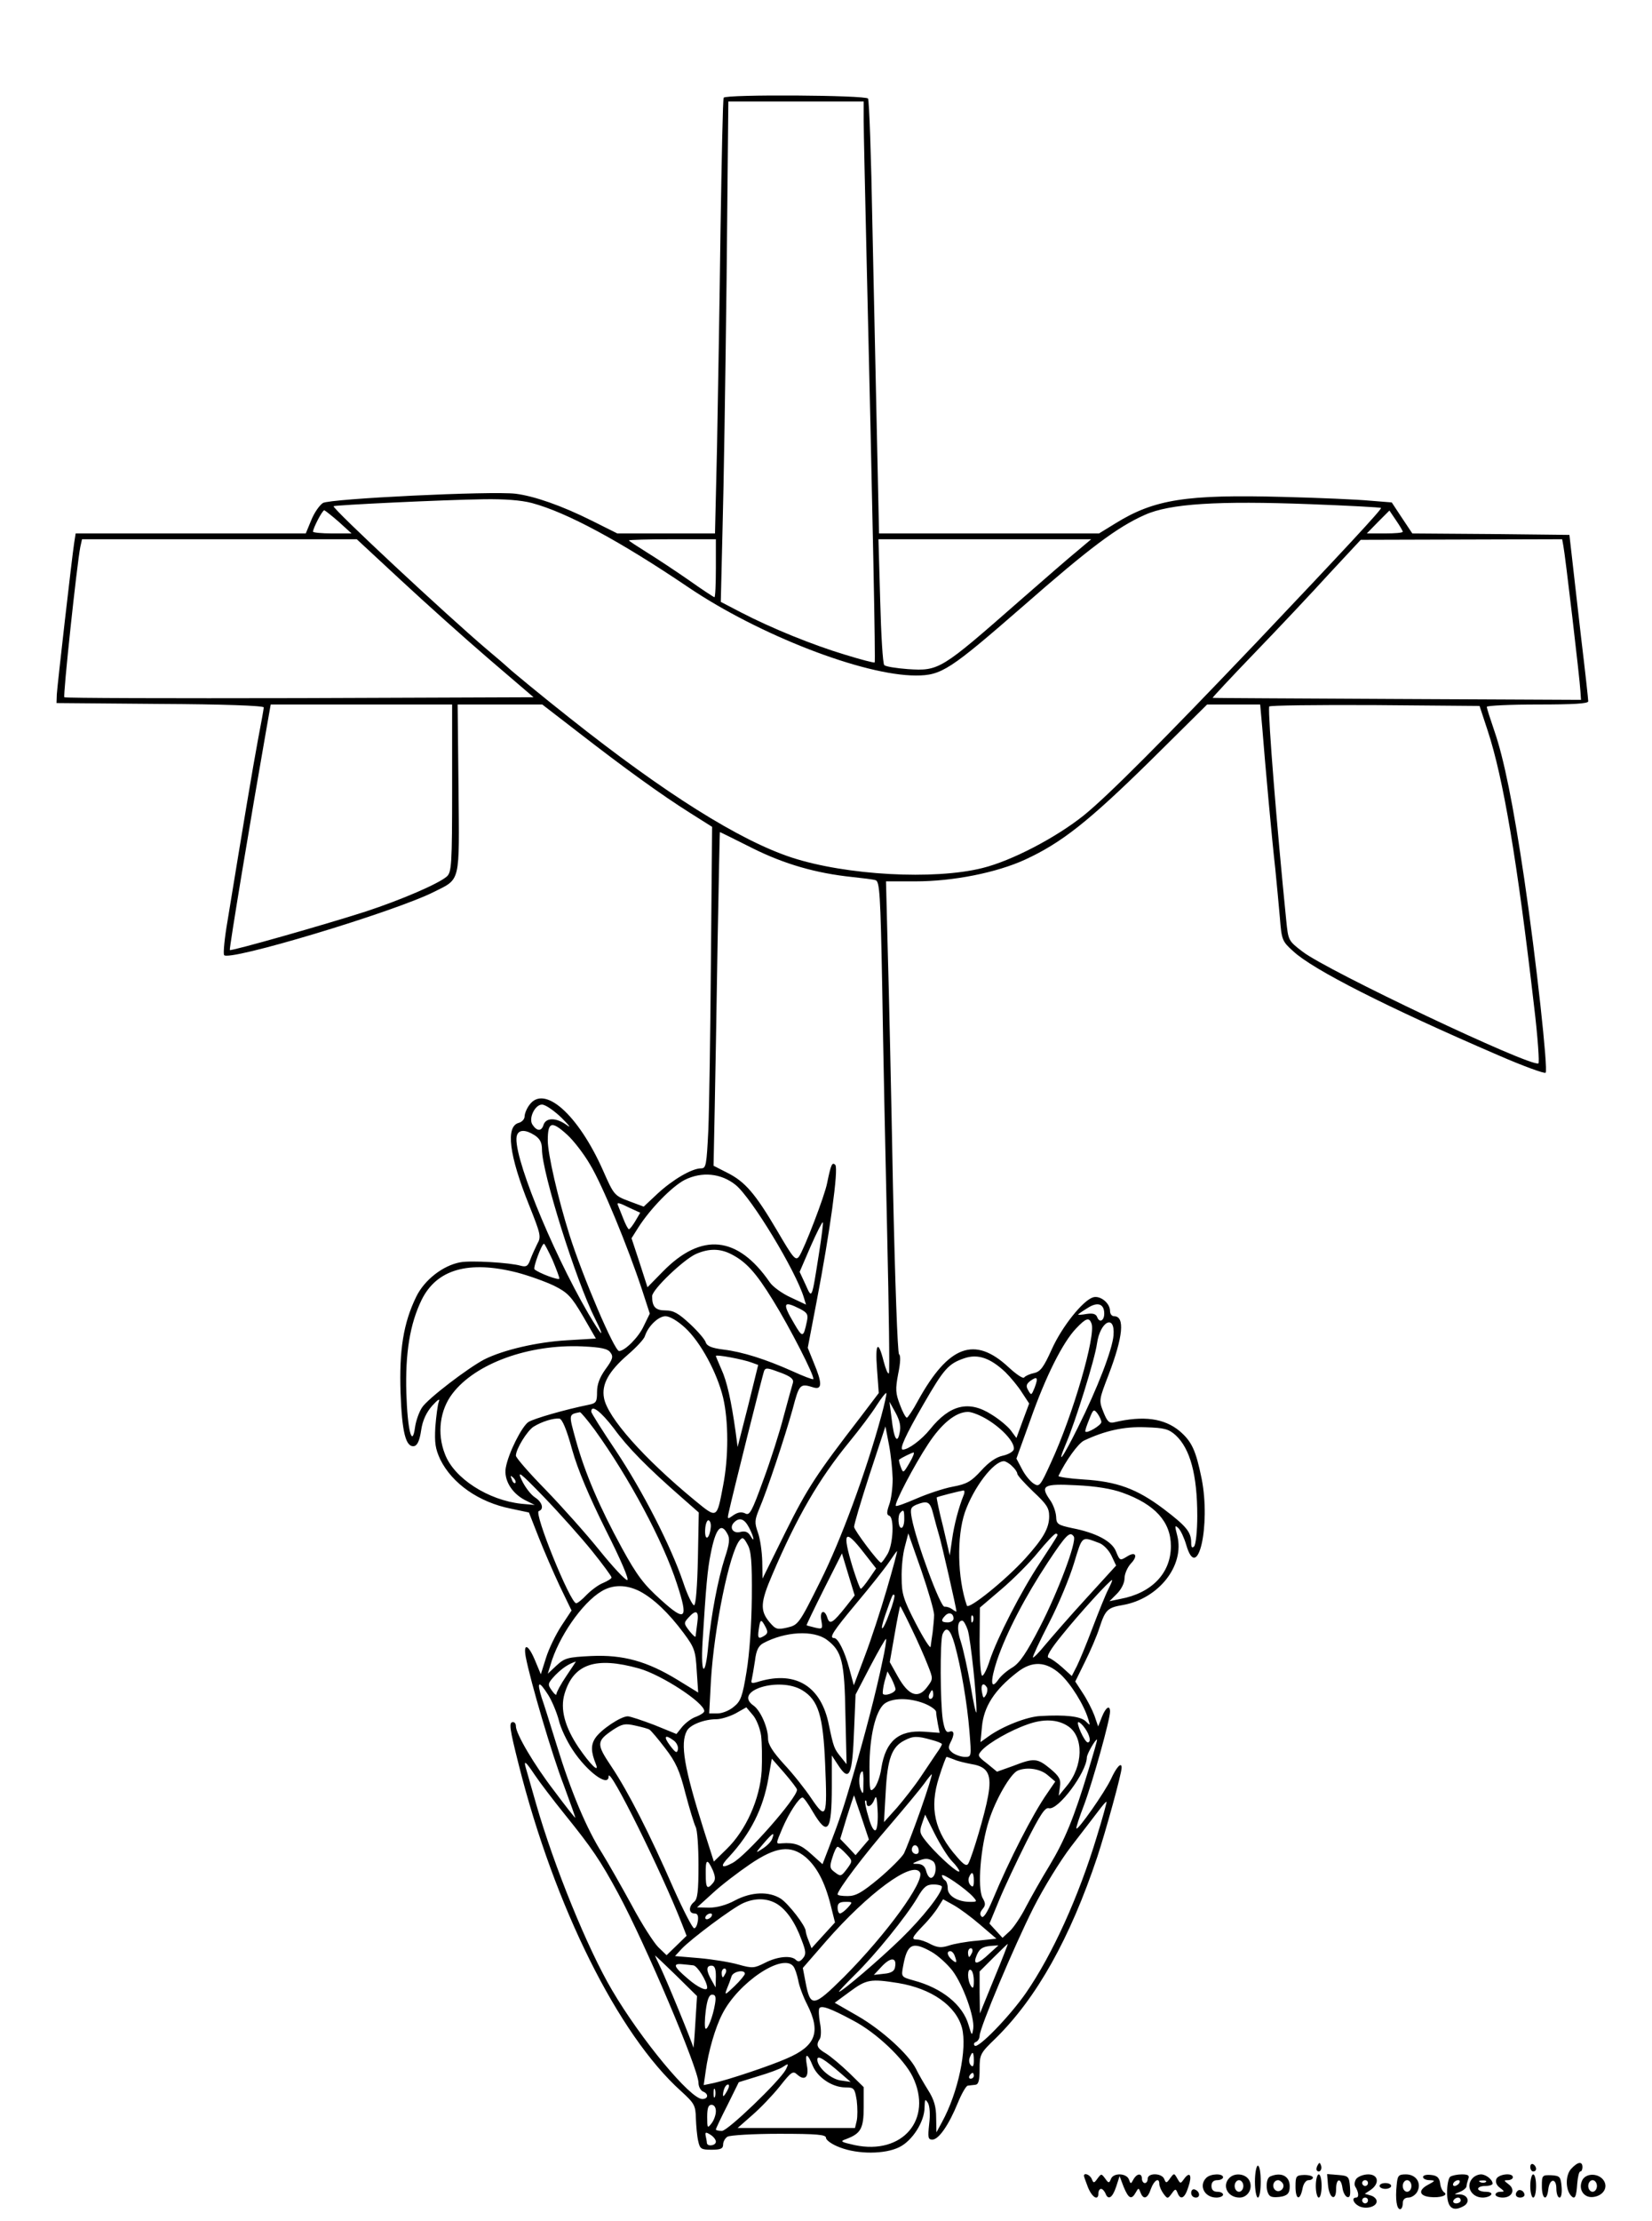 <?xml version="1.0" standalone="no"?>
<!DOCTYPE svg PUBLIC "-//W3C//DTD SVG 20010904//EN"
 "http://www.w3.org/TR/2001/REC-SVG-20010904/DTD/svg10.dtd">
<svg version="1.0" xmlns="http://www.w3.org/2000/svg"
 width="570pt" height="766pt" viewBox="0 0 570 766"
 preserveAspectRatio="xMidYMid meet">

<g transform="translate(0,766) scale(0.1,-0.1)"
fill="#000000" stroke="none">
<path d="M2497 7323 c-3 -5 -7 -210 -11 -458 -3 -247 -9 -584 -12 -747 l-7
-298 -169 0 -168 0 -88 44 c-104 52 -199 85 -263 93 -84 10 -641 -17 -665 -32
-12 -8 -30 -34 -40 -59 l-19 -46 -397 0 -397 0 -5 -32 c-8 -52 -58 -490 -60
-523 l-1 -30 358 -3 c213 -1 357 -6 357 -12 0 -5 -9 -55 -20 -112 -17 -91 -51
-294 -105 -625 -10 -57 -15 -109 -12 -117 10 -25 589 149 725 218 92 46 87 28
84 357 l-3 289 146 0 146 0 127 -98 c156 -121 283 -213 383 -276 l76 -48 -4
-456 c-2 -251 -6 -517 -9 -589 -6 -123 -8 -133 -25 -133 -32 0 -98 -39 -150
-87 l-48 -45 -51 19 c-50 19 -52 21 -89 105 -86 194 -204 299 -255 226 -9 -12
-16 -30 -16 -39 0 -9 -9 -19 -20 -22 -46 -12 -34 -111 36 -285 39 -98 42 -108
28 -132 -7 -14 -18 -38 -24 -54 -8 -23 -14 -27 -33 -22 -37 11 -173 19 -209
12 -60 -11 -124 -61 -152 -119 -44 -90 -59 -184 -54 -331 5 -136 18 -189 47
-184 11 2 19 20 24 54 5 35 18 62 38 85 20 22 28 27 23 14 -4 -11 -9 -50 -12
-87 -3 -55 0 -75 17 -112 41 -83 133 -148 245 -170 l61 -13 33 -84 c18 -46 51
-122 73 -169 l41 -85 -35 -53 c-19 -29 -43 -78 -53 -110 l-18 -57 -20 48 c-23
55 -41 62 -32 12 16 -84 91 -339 131 -442 23 -62 41 -113 40 -113 -2 0 -35 42
-73 93 -70 91 -132 197 -132 223 0 8 -4 14 -10 14 -15 0 -12 -21 20 -148 123
-488 343 -930 560 -1125 46 -42 50 -49 51 -94 1 -26 4 -61 8 -78 6 -27 10 -30
46 -30 32 0 40 4 40 18 0 10 7 22 15 27 8 5 88 10 178 10 133 0 162 -3 162
-14 0 -8 21 -23 48 -33 62 -24 155 -24 205 1 45 22 87 88 87 137 1 29 2 31 12
15 6 -11 8 -40 4 -72 -5 -47 -4 -54 11 -54 22 0 57 51 88 127 13 32 29 59 34
59 6 1 18 2 26 3 11 1 15 14 15 54 0 51 2 55 56 107 141 139 256 344 350 625
29 88 84 287 84 308 0 21 -18 2 -37 -40 -22 -46 -113 -176 -119 -170 -2 2 10
39 27 83 29 78 89 292 89 320 0 25 -15 15 -28 -18 l-13 -33 -13 38 c-8 21 -26
56 -40 77 l-26 40 33 67 c19 38 42 91 51 120 20 61 28 68 81 77 123 22 213
136 187 239 -9 35 -9 38 4 26 8 -8 20 -34 27 -58 39 -134 85 67 53 229 -20 98
-34 128 -76 164 -53 44 -125 54 -226 30 -17 -4 -24 3 -37 36 -16 40 -15 42 18
128 50 131 57 202 19 202 -8 0 -14 8 -14 18 0 28 -35 55 -59 47 -35 -11 -107
-101 -142 -179 -28 -62 -39 -77 -61 -82 -15 -3 -30 -10 -34 -15 -3 -6 -27 10
-54 35 -117 109 -207 76 -313 -116 -17 -32 -35 -58 -38 -58 -4 0 -15 20 -24
45 -15 39 -16 53 -6 106 8 38 9 64 3 68 -5 3 -14 253 -21 581 -6 316 -14 682
-18 813 l-6 237 102 0 c130 0 280 30 378 75 126 58 219 132 428 337 l200 198
92 0 91 0 7 -77 c10 -128 34 -392 45 -488 5 -49 12 -126 16 -170 6 -77 8 -82
46 -116 67 -63 323 -193 708 -359 85 -37 159 -64 163 -60 9 8 -32 386 -74 670
-38 256 -70 414 -103 509 -14 41 -26 78 -26 83 0 4 79 8 175 8 124 0 175 3
175 11 0 7 -11 107 -25 223 -13 116 -28 243 -32 281 l-8 70 -271 3 -271 2 -36
54 -35 53 -75 6 c-42 4 -176 10 -299 13 -334 9 -445 -8 -579 -91 l-57 -35
-380 0 -379 0 -7 323 c-4 177 -11 512 -16 744 -4 232 -11 427 -15 433 -7 12
-491 15 -498 3z m483 -80 c0 -38 5 -250 10 -473 22 -927 31 -1392 28 -1395 -2
-2 -48 10 -103 27 -110 33 -253 91 -359 146 l-69 36 6 251 c4 137 10 526 14
863 l6 612 234 0 233 0 0 -67z m-1145 -1318 c120 -32 304 -131 542 -292 242
-163 602 -303 783 -303 89 0 117 19 371 240 227 199 324 272 419 314 86 39
253 49 570 37 133 -5 243 -11 245 -13 4 -4 -136 -154 -429 -463 -323 -339
-511 -528 -596 -597 -96 -77 -249 -157 -350 -182 -167 -42 -471 -25 -658 36
-180 59 -438 221 -767 482 -90 71 -202 163 -215 176 -3 3 -34 30 -70 60 -139
118 -536 488 -529 494 5 4 378 22 519 24 69 1 127 -3 165 -13z m-666 -65 l44
-40 -67 0 c-36 0 -66 3 -66 6 0 12 32 74 39 74 3 -1 26 -19 50 -40z m3671 -34
c0 -4 -28 -6 -62 -6 l-62 0 39 40 39 39 23 -34 c13 -19 23 -36 23 -39z m-3457
-167 c84 -78 221 -201 305 -273 l153 -131 -807 -3 c-444 -1 -810 0 -812 3 -5
5 43 456 55 518 l6 27 474 0 474 0 152 -141z m1087 41 c0 -55 -2 -100 -5 -100
-2 0 -42 26 -87 58 -46 32 -111 75 -145 96 -35 22 -63 40 -63 42 0 2 68 4 150
4 l150 0 0 -100z m1250 62 c-25 -20 -117 -100 -205 -177 -268 -235 -275 -240
-382 -233 -41 3 -78 9 -82 14 -5 5 -11 105 -14 222 l-6 212 367 0 367 0 -45
-38z m1674 16 c6 -28 57 -461 59 -502 l2 -30 -635 3 c-349 2 -636 3 -636 4 -1
1 65 72 147 157 82 85 197 207 256 272 l108 116 347 1 348 1 4 -22z m-3834
-836 c0 -264 -2 -290 -18 -305 -28 -25 -158 -81 -280 -121 -146 -47 -464 -137
-469 -133 -3 3 74 466 124 750 l17 97 313 0 313 0 0 -288z m3573 198 c54 -164
102 -449 160 -950 13 -107 19 -197 15 -198 -29 -12 -727 319 -813 385 -50 38
-50 39 -57 108 -33 328 -63 703 -59 738 1 4 164 6 364 5 l362 -3 28 -85z
m-2538 -405 c112 -56 221 -87 345 -100 36 -4 72 -8 81 -11 14 -4 17 -47 23
-372 3 -202 11 -582 17 -845 6 -263 9 -481 6 -484 -4 -3 -11 15 -18 41 -19 76
-30 64 -23 -26 l6 -83 -63 -83 c-152 -197 -184 -246 -259 -397 l-79 -160 -1
60 c-1 33 -7 77 -15 99 -12 34 -11 43 4 80 28 65 90 252 116 346 23 87 25 89
73 74 29 -8 29 16 0 85 l-21 52 31 162 c45 234 76 457 64 469 -11 11 -15 1
-28 -62 -8 -44 -80 -230 -97 -254 -12 -16 -20 -6 -75 88 -76 129 -111 170
-173 201 l-47 24 4 198 c2 109 7 368 10 576 4 207 7 377 8 377 1 0 51 -25 111
-55z m-657 -931 c26 -26 34 -37 18 -25 -37 27 -73 27 -81 0 -7 -22 -23 -21
-38 2 -14 22 9 69 33 69 12 0 42 -21 68 -46z m19 -58 c21 -19 57 -65 79 -103
43 -71 130 -283 179 -431 l27 -83 -21 -43 c-17 -38 -65 -86 -85 -86 -16 0
-125 255 -171 400 -40 127 -75 280 -75 326 0 65 13 69 67 20z m-112 -2 c18
-12 25 -25 25 -49 0 -79 117 -452 183 -583 37 -74 25 -64 -23 17 -131 226
-267 563 -246 616 7 19 30 19 61 -1z m693 -171 c54 -43 209 -298 236 -390 l7
-23 -53 25 c-29 13 -62 37 -72 52 -111 161 -236 173 -369 37 l-53 -54 -27 84
-28 85 24 38 c41 64 115 140 159 163 60 30 126 23 176 -17z m-364 -80 l35 -16
-17 -29 c-9 -15 -19 -28 -22 -28 -3 0 -12 17 -20 38 -8 20 -16 40 -18 45 -5
11 4 9 42 -10z m652 -155 c-26 -165 -24 -159 -47 -108 l-20 43 38 88 c21 48
40 85 42 83 2 -1 -4 -49 -13 -106z m-920 -23 c13 -31 24 -60 24 -65 0 -8 -72
19 -86 32 -5 6 25 88 33 88 2 0 15 -25 29 -55z m617 19 c51 -26 85 -63 144
-159 56 -90 146 -265 139 -272 -2 -2 -34 10 -71 27 -94 42 -173 67 -239 75
-40 5 -57 12 -61 25 -3 10 -28 39 -55 64 -39 36 -56 46 -84 46 -34 0 -46 12
-46 49 0 23 109 127 152 146 44 19 82 19 121 -1z m-740 -63 c42 -11 100 -32
129 -46 46 -23 59 -36 99 -104 l45 -78 -100 -6 c-103 -6 -219 -33 -285 -66
-57 -30 -196 -136 -215 -166 -10 -15 -21 -46 -24 -68 -10 -73 -26 -10 -30 118
-4 137 12 238 53 322 52 105 162 136 328 94z m2027 -142 c0 -24 -16 -33 -24
-13 -4 12 -15 15 -36 12 -17 -3 -30 -4 -30 -2 0 1 14 11 32 22 35 23 58 15 58
-19z m-1049 16 c25 -13 28 -20 23 -43 -12 -57 -15 -57 -44 -7 -42 71 -38 80
21 50z m-397 -65 c53 -49 110 -154 131 -241 19 -81 19 -206 0 -303 -22 -116
-20 -115 -98 -51 -176 145 -301 286 -313 353 -9 47 16 92 83 150 29 25 55 53
58 63 11 35 47 69 71 69 15 0 42 -16 68 -40z m1402 15 c16 -40 -64 -316 -139
-478 -38 -84 -41 -87 -61 -74 -12 8 -30 30 -40 50 l-19 36 48 133 c53 151 112
268 158 316 34 36 45 39 53 17z m76 -41 c-4 -49 -55 -182 -123 -318 -53 -107
-76 -138 -40 -53 32 75 99 290 106 343 11 77 63 103 57 28z m-1736 -59 c11
-14 8 -24 -17 -58 -20 -28 -29 -52 -29 -78 0 -34 -3 -39 -27 -44 -84 -17 -191
-48 -210 -60 -23 -16 -69 -107 -78 -158 -7 -41 20 -87 66 -111 l34 -17 -45 4
c-115 12 -234 88 -265 172 -28 71 -17 152 26 208 79 104 263 171 448 163 65
-3 88 -8 97 -21z m488 -35 l22 -8 -35 -142 -36 -141 -7 53 c-15 107 -30 174
-49 215 -10 23 -19 44 -19 46 0 6 96 -12 124 -23z m875 -33 c18 -18 44 -49 57
-70 l25 -38 -22 -59 -22 -60 -20 27 c-11 14 -41 39 -66 54 -78 50 -144 34
-212 -51 -30 -37 -75 -70 -94 -70 -13 0 9 49 71 156 71 123 86 140 141 159 47
16 90 1 142 -48z m-772 -3 c31 -12 42 -21 39 -33 -3 -9 -17 -61 -32 -116 -14
-55 -46 -155 -71 -222 -39 -108 -47 -122 -62 -113 -13 6 -25 4 -40 -6 -21 -15
-22 -15 -17 8 13 60 119 484 123 491 6 10 12 9 60 -9z m873 -50 c-11 -27 -12
-28 -22 -10 -9 15 -7 22 7 33 24 17 28 12 15 -23z m-530 -101 c-51 -187 -138
-425 -210 -568 -73 -147 -76 -150 -114 -159 -35 -8 -40 -6 -62 20 -32 39 -30
68 10 161 86 202 162 332 266 459 36 44 79 101 95 127 16 25 31 44 33 42 2 -2
-6 -38 -18 -82z m64 -55 c-8 -41 -20 -21 -28 52 l-7 55 21 -38 c15 -28 19 -47
14 -69z m-986 15 c48 -66 116 -135 235 -239 l58 -51 -3 -158 c-2 -94 -7 -160
-13 -162 -5 -1 -23 34 -38 80 -43 126 -139 313 -232 453 -47 70 -85 130 -85
135 0 26 33 1 78 -58z m1682 22 c0 -11 -49 -40 -55 -33 -2 2 4 20 13 42 14 36
16 37 29 20 7 -10 13 -23 13 -29z m-1748 -27 c117 -162 236 -383 284 -532 40
-122 30 -132 -56 -54 -58 52 -82 83 -134 178 -77 141 -127 257 -159 372 -25
91 -26 89 14 97 3 0 26 -27 51 -61z m1359 33 c52 -33 91 -78 87 -100 -2 -8
-19 -18 -38 -22 -23 -5 -48 -22 -75 -52 -34 -37 -49 -46 -98 -55 -32 -6 -88
-25 -125 -41 -37 -16 -69 -28 -71 -25 -7 6 63 140 112 214 46 70 95 110 137
110 14 0 46 -13 71 -29z m-1437 -101 c20 -71 58 -160 116 -277 53 -105 82
-173 74 -173 -7 0 -50 46 -96 103 -45 56 -129 150 -185 208 -57 58 -103 111
-103 118 0 23 39 86 61 100 29 18 69 30 89 28 10 -2 25 -37 44 -107z m1106
-101 c0 -31 -5 -71 -12 -89 -9 -26 -9 -35 0 -38 18 -6 14 -96 -5 -131 -10 -17
-20 -31 -23 -31 -9 0 -92 111 -93 123 -1 7 23 87 53 180 l55 167 12 -62 c7
-35 12 -88 13 -119z m976 151 c51 -47 75 -138 75 -279 0 -52 -5 -99 -11 -105
-7 -7 -10 -3 -10 13 0 37 -17 57 -96 117 -92 69 -160 94 -277 101 -48 3 -86 9
-85 12 26 54 68 112 88 122 72 34 138 49 212 46 66 -2 80 -6 104 -27z m-918
-96 c-21 -36 -22 -36 -30 -14 -5 13 -7 24 -6 25 10 8 44 24 50 25 4 0 -2 -16
-14 -36z m354 -11 c10 -9 18 -21 18 -26 0 -6 25 -33 55 -62 46 -43 55 -56 55
-85 0 -41 -20 -76 -82 -145 -68 -75 -197 -179 -202 -163 -33 96 -35 238 -7
321 30 86 99 177 135 177 5 0 18 -7 28 -17z m-1449 -293 c37 -46 67 -87 67
-91 0 -4 -13 -12 -29 -19 -16 -6 -41 -25 -57 -41 -15 -16 -31 -29 -36 -29 -20
0 -147 312 -129 318 19 6 12 31 -13 47 -14 9 -34 35 -45 58 -18 37 -9 31 77
-58 53 -55 127 -138 165 -185z m-265 235 c-3 -3 -9 2 -12 12 -6 14 -5 15 5 6
7 -7 10 -15 7 -18z m2096 -34 c111 -40 166 -100 166 -184 0 -93 -66 -162 -174
-182 l-38 -8 26 26 c15 15 26 37 26 53 0 15 10 38 22 51 25 26 17 43 -12 25
-26 -16 -26 -16 -40 18 -14 34 -68 63 -150 79 -51 11 -55 14 -56 40 -1 16 -10
42 -21 57 -35 50 -23 57 91 51 66 -3 122 -12 160 -26z m-549 -8 c-17 -42 -33
-102 -40 -153 l-8 -55 -23 99 c-14 54 -23 100 -22 101 3 3 79 22 92 24 4 1 5
-7 1 -16z m-105 -65 c6 -24 15 -56 20 -73 9 -29 60 -253 60 -263 0 -2 -6 1
-14 7 -8 6 -20 10 -27 9 -14 -3 -98 225 -113 305 -6 33 -4 38 16 47 39 15 47
11 58 -32z m-100 -18 c0 -16 -4 -30 -10 -30 -11 0 -14 43 -3 53 11 12 13 8 13
-23z m-668 -31 c-5 -40 -21 -45 -19 -5 1 20 7 34 12 32 6 -2 9 -14 7 -27z
m133 1 c17 -33 20 -55 4 -27 -8 13 -18 17 -34 13 -26 -7 -40 15 -22 33 19 19
36 12 52 -19z m-75 -21 c9 -15 7 -34 -9 -82 -24 -75 -47 -196 -57 -300 -10
-116 -27 -108 -20 9 12 193 17 250 28 304 17 88 36 111 58 69z m713 -279 c0
-14 -3 -41 -5 -60 -3 -19 -6 -42 -7 -50 -1 -8 -24 28 -51 80 -43 83 -49 103
-49 157 -1 35 4 83 11 108 l12 46 45 -128 c24 -70 44 -139 44 -153z m425 273
c-2 -5 -29 -47 -60 -94 -65 -98 -147 -258 -173 -336 -9 -29 -21 -53 -26 -53
-5 0 -9 52 -9 118 l1 117 75 64 c41 35 98 92 126 127 29 35 56 64 61 64 5 0 7
-3 5 -7z m57 -3 c11 -17 -55 -192 -117 -312 -46 -89 -69 -123 -94 -139 -19
-11 -41 -30 -49 -42 -27 -39 -29 -7 -5 66 33 97 98 221 176 339 63 95 76 108
89 88z m-1111 -210 c-1 -94 -8 -195 -18 -255 -14 -86 -20 -103 -44 -122 -15
-13 -40 -23 -56 -23 l-29 0 6 114 c11 182 64 441 99 483 10 12 14 10 27 -14
13 -22 16 -60 15 -183z m386 155 l43 -55 -24 -35 c-13 -19 -26 -35 -29 -35 -3
0 -15 33 -28 74 -37 123 -28 136 38 51z m812 33 c15 -5 34 -25 43 -44 l16 -34
-103 -113 c-57 -62 -120 -135 -142 -161 -21 -26 -40 -45 -42 -43 -2 2 23 56
56 120 33 64 71 156 86 206 29 95 25 92 86 69z m-732 -159 c-21 -72 -55 -176
-76 -231 l-38 -101 -16 59 c-16 60 -39 104 -52 104 -19 0 -3 24 77 120 47 56
97 119 112 141 14 21 27 39 28 39 2 0 -14 -59 -35 -131z m-140 -59 c-46 -58
-57 -65 -65 -41 -10 33 -28 25 -21 -9 5 -29 4 -30 -22 -24 -15 4 -28 7 -29 8
-1 1 26 57 60 125 l62 123 22 -73 22 -72 -29 -37z m904 58 c-9 -17 -33 -77
-54 -132 -21 -56 -46 -116 -55 -134 l-17 -33 -33 30 c-18 16 -39 31 -47 33 -9
3 6 29 47 79 57 71 164 189 172 189 2 0 -4 -14 -13 -32z m-1616 -7 c47 -25 99
-74 151 -144 38 -51 41 -62 45 -131 l5 -74 -70 43 c-106 65 -189 88 -299 83
-82 -4 -92 -7 -120 -33 l-30 -28 9 29 c27 96 109 215 176 255 39 24 86 24 133
0z m861 -75 c-24 -67 -37 -71 -14 -5 25 71 25 72 31 67 2 -3 -5 -31 -17 -62z
m76 -53 c21 -43 46 -100 56 -126 19 -48 19 -48 -2 -76 -31 -42 -64 -30 -101
36 l-28 50 17 97 c9 53 18 96 19 96 1 0 19 -35 39 -77z m-739 20 c-3 -21 -5
-42 -6 -47 0 -5 -9 3 -21 18 -20 26 -20 28 -4 46 27 30 37 24 31 -17z m884 14
c0 -7 -9 -13 -20 -13 -23 0 -25 7 -8 24 13 13 28 7 28 -11z m67 -9 c-3 -8 -6
-5 -6 6 -1 11 2 17 5 13 3 -3 4 -12 1 -19z m-716 -19 c9 -17 8 -23 -2 -30 -22
-14 -26 -11 -21 21 5 36 8 37 23 9z m698 -11 c10 -31 32 -239 30 -283 -1 -11
-10 30 -20 90 -11 61 -26 129 -34 153 -14 41 -12 72 5 72 5 0 13 -15 19 -32z
m-45 -50 c22 -79 43 -202 51 -300 7 -88 7 -88 -16 -88 -13 0 -32 7 -42 14 -15
12 -16 18 -8 35 15 28 14 44 -3 38 -11 -5 -17 6 -23 41 -9 60 -10 271 -1 295
13 30 27 18 42 -35z m-441 16 c52 -39 61 -74 64 -259 l4 -170 -20 25 c-23 28
-25 34 -41 110 -26 132 -112 187 -238 151 -29 -9 -32 -8 -28 7 2 9 7 38 11 64
4 35 12 51 28 60 76 41 174 46 220 12z m192 -73 c-22 -107 -62 -260 -102 -396
-35 -118 -44 -146 -85 -253 l-20 -52 -39 35 c-36 33 -58 40 -101 37 -22 -2
-22 -4 2 53 22 51 57 105 69 105 4 0 20 -22 36 -50 51 -86 65 -68 65 88 l0
107 21 -32 c40 -62 50 -39 56 122 l5 120 51 98 c28 53 52 95 54 94 2 -2 -3
-37 -12 -76z m-1091 -52 c-19 -28 -34 -56 -34 -62 0 -6 -7 -1 -16 12 -15 21
-15 24 12 53 24 24 44 38 71 47 1 1 -14 -22 -33 -50z m251 26 c78 -22 225
-118 225 -147 0 -5 -12 -13 -27 -19 -16 -5 -37 -21 -49 -35 l-20 -25 -76 31
c-42 16 -84 30 -92 30 -24 0 -93 -46 -112 -75 -16 -24 -15 -48 2 -90 13 -33
-19 -2 -60 58 -47 70 -64 132 -48 185 31 103 107 129 257 87z m1453 -19 c37
-34 82 -106 97 -156 7 -23 7 -23 -9 -7 -18 17 -69 23 -156 18 -46 -2 -130 -35
-179 -70 l-28 -20 5 52 c6 70 43 128 122 189 51 40 99 38 148 -6z m-568 -52
c0 -13 -38 -26 -44 -16 -1 4 1 23 6 42 l10 35 14 -25 c7 -14 13 -30 14 -36z
m-1198 -21 c13 -21 29 -60 36 -86 6 -27 28 -73 48 -103 50 -76 124 -130 124
-91 1 38 184 -332 253 -509 l16 -41 -35 -34 -34 -33 -29 28 c-15 15 -57 80
-91 144 -35 64 -81 145 -102 179 -54 85 -108 213 -157 373 -23 74 -46 148 -52
164 -18 58 -10 61 23 9z m876 17 c56 -34 72 -88 79 -254 8 -186 4 -195 -47
-120 -22 33 -64 86 -95 119 -39 43 -55 68 -55 88 0 38 -26 97 -50 114 -73 51
89 101 168 53z m637 10 c3 -5 2 -17 -3 -26 -8 -14 -10 -12 -14 10 -5 26 5 35
17 16z m-185 -25 c0 -8 -4 -15 -10 -15 -5 0 -7 7 -4 15 4 8 8 15 10 15 2 0 4
-7 4 -15z m-30 -31 c22 -9 40 -22 40 -29 0 -7 3 -26 6 -42 l6 -30 -54 4 c-87
6 -132 -32 -147 -125 -4 -30 -16 -61 -25 -70 -15 -15 -16 -10 -16 73 0 106 21
193 51 218 27 21 86 22 139 1z m-564 -110 c3 -25 4 -80 2 -122 -6 -97 -54
-205 -121 -270 l-44 -43 -36 113 c-66 209 -81 294 -57 338 11 21 60 40 102 40
15 0 45 9 66 20 l37 21 22 -26 c12 -13 25 -45 29 -71z m1059 32 c55 -36 53
-138 -5 -207 l-27 -33 4 30 c4 26 -1 36 -33 63 -45 37 -56 38 -128 10 l-56
-20 -34 28 c-34 26 -34 28 -18 46 24 26 97 68 157 89 55 20 104 18 140 -6z
m-1444 -12 c5 -3 29 -31 54 -64 37 -48 50 -77 70 -156 14 -53 30 -105 35 -115
6 -10 10 -69 10 -132 0 -90 -3 -117 -15 -127 -20 -16 -19 -40 1 -40 11 0 14
-8 12 -25 -2 -14 -7 -26 -13 -26 -5 -1 -37 61 -71 137 -82 188 -157 335 -214
420 -53 79 -53 88 6 128 31 20 41 22 76 14 23 -5 45 -11 49 -14z m1503 4 c17
-24 21 -48 9 -48 -11 1 -42 70 -32 70 4 0 15 -10 23 -22z m-1420 -41 c10 -7
17 -21 15 -31 -3 -15 -8 -12 -27 13 -24 32 -18 40 12 18z m889 2 c20 -5 37
-12 37 -15 0 -3 -8 -17 -19 -32 -10 -15 -35 -52 -55 -82 -20 -30 -57 -77 -81
-105 l-45 -50 6 105 c6 114 21 155 65 177 29 15 43 16 92 2z m542 -106 c-49
-162 -81 -240 -134 -328 -27 -44 -63 -108 -81 -142 -17 -34 -43 -72 -56 -84
l-25 -23 -22 24 -23 25 33 80 c18 44 61 135 94 201 48 95 65 121 78 117 32 -8
130 124 131 175 0 12 29 62 35 62 2 0 -12 -48 -30 -107z m-463 38 c13 -6 40
-12 61 -16 56 -9 70 -36 56 -111 -10 -58 -54 -206 -68 -232 -6 -10 -16 -4 -39
23 -78 88 -96 169 -62 275 12 38 24 70 26 70 2 0 13 -4 26 -9z m-542 -104 c1
-28 -176 -229 -223 -253 -39 -21 -44 -12 -11 22 74 80 117 166 135 269 l12 69
43 -49 c24 -28 44 -54 44 -58z m-905 51 c16 -24 63 -86 105 -138 92 -114 122
-158 183 -271 94 -174 277 -606 277 -653 0 -13 7 -26 15 -30 21 -8 19 -26 -2
-26 -41 0 -211 205 -311 375 -85 144 -200 427 -262 642 -17 60 -33 116 -36
126 -8 28 1 20 31 -25z m1770 -1 l26 -22 -28 -41 c-49 -70 -131 -230 -188
-367 -19 -45 -32 -64 -38 -58 -7 7 -6 15 3 26 11 13 11 20 0 39 -18 35 -7 176
22 266 23 73 75 163 100 173 32 13 78 6 103 -16z m-636 -29 c0 -38 -1 -40 -10
-19 -8 22 -4 61 7 61 2 0 4 -19 3 -42z m197 -92 c-24 -68 -50 -135 -57 -149
-8 -14 -47 -53 -86 -86 -59 -49 -80 -61 -108 -61 -19 0 -35 2 -35 6 0 15 93
138 179 237 53 62 107 127 120 145 12 17 24 32 26 32 2 0 -15 -56 -39 -124z
m-203 -26 l25 -75 -23 -27 -23 -27 -26 28 -27 28 23 76 c13 41 24 75 25 74 0
-1 12 -36 26 -77z m49 -42 c-6 -6 -16 10 -25 43 -9 29 -14 55 -12 58 3 2 5 -1
5 -7 0 -20 18 -13 27 11 6 17 9 8 11 -37 2 -32 -1 -63 -6 -68z m763 -21 c-63
-209 -154 -409 -245 -541 -57 -82 -166 -194 -177 -182 -5 5 -2 11 5 13 6 3 12
12 12 21 0 27 119 309 186 442 35 69 93 163 129 210 36 47 78 101 93 121 15
20 28 36 30 34 1 -1 -13 -54 -33 -118z m-500 -87 c14 -14 25 -30 25 -34 0 -12
-65 45 -105 91 -32 38 -34 43 -24 72 l11 32 34 -68 c19 -37 45 -79 59 -93z
m-621 77 c-3 -9 -18 -24 -32 -33 -27 -18 -27 -17 3 18 32 37 39 41 29 15z
m506 -42 c0 -8 -6 -12 -14 -9 -8 3 -12 12 -9 20 6 17 23 9 23 -11z m-251 -9
c23 -24 23 -25 5 -50 -22 -29 -23 -30 -46 -12 -15 11 -16 18 -6 49 6 20 14 37
18 37 4 0 17 -11 29 -24z m-139 -12 c38 -33 66 -85 86 -165 l15 -60 -41 -45
-40 -44 -10 26 c-6 14 -10 29 -10 33 0 18 -59 94 -86 112 -41 26 -101 24 -158
-6 -29 -16 -63 -25 -89 -25 l-42 1 54 49 c30 28 88 72 129 100 90 61 140 67
192 24z m438 -13 c16 -10 12 -53 -4 -58 -7 -2 -14 8 -18 22 -4 17 -13 25 -29
26 -21 0 -21 1 -2 9 26 11 37 11 53 1z m-759 -31 c10 -24 10 -34 1 -45 -20
-24 -25 -18 -25 30 -1 53 5 56 24 15z m715 -8 c18 -30 -114 -212 -262 -361
-106 -105 -116 -107 -133 -16 l-9 47 80 92 c144 165 298 279 324 238z m183
-84 c15 -17 15 -18 -10 -18 -43 0 -77 21 -77 46 0 13 -4 26 -10 29 -5 3 -10
11 -10 16 0 11 80 -44 107 -73z m3 55 c0 -20 -3 -24 -11 -16 -7 7 -9 19 -6 27
10 24 17 19 17 -11z m-110 -21 c0 -22 -66 -106 -141 -179 -75 -73 -204 -183
-214 -183 -3 0 22 26 54 58 70 68 178 202 216 266 22 38 32 46 56 46 16 0 29
-4 29 -8z m-571 -58 c34 -20 65 -65 87 -126 15 -39 16 -49 4 -63 -9 -11 -16
-13 -24 -5 -16 16 -63 12 -106 -10 -38 -19 -43 -20 -93 -6 -28 8 -89 18 -135
22 l-83 7 23 25 c32 34 176 142 213 158 41 18 81 17 114 -2z m703 -73 l56 -48
-67 -7 c-37 -3 -81 -11 -98 -17 -25 -8 -38 -7 -62 5 -16 9 -37 16 -46 16 -22
0 -19 7 20 48 20 20 43 49 52 64 l17 27 36 -20 c20 -11 62 -42 92 -68z m-457
59 c-10 -11 -22 -20 -27 -20 -4 0 -8 9 -8 20 0 15 7 20 27 20 25 0 26 0 8 -20z
m-470 -30 c-3 -5 -11 -10 -16 -10 -6 0 -7 5 -4 10 3 6 11 10 16 10 6 0 7 -4 4
-10z m975 -215 l-49 -120 -1 73 0 72 48 48 c26 26 48 47 49 47 1 -1 -20 -55
-47 -120z m-215 92 c21 -12 53 -41 71 -64 37 -49 77 -160 72 -200 -4 -26 -5
-26 -16 12 -20 70 -92 128 -190 154 -42 12 -43 12 -36 49 14 78 32 87 99 49z
m197 -7 c-36 -34 -54 -39 -45 -12 10 29 21 37 50 40 l28 2 -33 -30z m-58 5
c-4 -8 -8 -15 -10 -15 -2 0 -4 7 -4 15 0 8 4 15 10 15 5 0 7 -7 4 -15z m-60
-11 c9 -24 7 -28 -9 -14 -17 14 -20 30 -6 30 5 0 12 -7 15 -16z m-895 -234
c-3 -52 -6 -89 -7 -82 -2 13 -94 238 -118 286 -8 16 -14 30 -14 31 0 1 33 -30
73 -69 l72 -71 -6 -95z m689 194 c-2 -13 -14 -20 -38 -22 l-35 -4 29 31 c31
32 51 29 44 -5z m-696 7 c14 -1 48 -56 48 -77 0 -14 -33 1 -68 32 -47 40 -52
52 -19 49 12 -1 30 -3 39 -4z m345 -3 c6 -7 13 -29 17 -48 3 -19 17 -57 31
-84 48 -95 30 -143 -70 -186 -56 -25 -203 -74 -253 -85 l-34 -7 7 49 c9 67 33
150 57 196 55 109 208 211 245 165z m-267 -35 l-1 -38 -14 25 c-19 33 -19 50
0 50 11 0 15 -11 15 -37z m34 12 c-4 -8 -8 -15 -10 -15 -2 0 -4 7 -4 15 0 8 4
15 10 15 5 0 7 -7 4 -15z m856 -28 c0 -24 -3 -28 -10 -17 -13 20 -13 63 0 55
6 -3 10 -21 10 -38z m-790 25 c0 -4 -16 -24 -36 -43 -32 -31 -35 -32 -26 -9 6
14 13 33 16 43 5 17 46 25 46 9z m529 -32 c115 -19 199 -78 220 -154 19 -72
-13 -224 -69 -326 l-19 -35 -1 51 c0 37 -7 62 -28 95 -15 24 -34 57 -42 74
-26 50 -117 133 -200 181 l-80 46 53 39 c57 42 71 44 166 29z m-632 -72 c-7
-43 -26 -92 -33 -85 -3 3 -3 30 1 61 5 40 12 56 22 56 12 0 14 -8 10 -32z
m476 -57 c81 -42 176 -133 206 -194 71 -147 -35 -271 -200 -236 -49 11 -52 13
-29 21 50 19 60 36 60 110 l0 69 -50 49 c-28 27 -64 57 -80 67 -31 18 -36 29
-21 51 4 7 5 32 0 55 -4 23 -5 45 -2 50 7 11 38 0 116 -42z m417 -138 c0 -19
-3 -24 -10 -17 -6 6 -8 18 -4 27 9 24 14 21 14 -10z m-556 -18 c17 -41 68 -75
113 -75 30 0 32 -3 39 -45 3 -25 3 -56 0 -70 l-6 -25 -203 0 -202 0 50 44 c28
24 70 68 95 99 41 52 46 55 61 41 26 -23 41 -8 33 32 -8 44 2 44 20 -1z m101
-30 l30 -26 -35 5 c-36 6 -80 46 -80 72 0 17 24 2 85 -51z m-194 16 c-22 -40
-200 -211 -220 -211 -12 0 -21 2 -21 5 0 3 18 41 40 84 l39 79 68 21 c37 11
75 25 83 31 21 14 22 13 11 -9z m649 -21 c0 -5 -5 -10 -11 -10 -5 0 -7 5 -4
10 3 6 8 10 11 10 2 0 4 -4 4 -10z m-850 -50 c-6 -11 -12 -20 -14 -20 -2 0 -2
9 1 20 3 11 9 20 15 20 5 0 4 -9 -2 -20z m-43 -22 c-3 -7 -5 -2 -5 12 0 14 2
19 5 13 2 -7 2 -19 0 -25z m3 -50 c0 -13 -7 -32 -15 -42 -14 -18 -15 -17 -15
22 0 31 4 42 15 42 9 0 15 -9 15 -22z m0 -105 c0 -14 -29 -18 -31 -5 0 4 -2
15 -4 24 -3 14 0 15 16 5 10 -6 19 -17 19 -24z"/>
<path d="M4546 191 c-4 -7 -5 -15 -2 -18 9 -9 19 4 14 18 -4 11 -6 11 -12 0z"/>
<path d="M5280 186 c0 -9 5 -16 10 -16 6 0 10 4 10 9 0 6 -4 13 -10 16 -5 3
-10 -1 -10 -9z"/>
<path d="M5421 179 c-20 -22 -20 -71 0 -93 13 -14 18 -4 21 42 2 23 6 42 11
42 4 0 7 7 7 15 0 21 -16 19 -39 -6z"/>
<path d="M4330 135 c0 -30 5 -55 10 -55 6 0 10 25 10 55 0 30 -4 55 -10 55 -5
0 -10 -25 -10 -55z"/>
<path d="M3740 155 c0 -3 7 -21 14 -40 15 -36 36 -47 36 -20 0 8 4 15 9 15 5
0 11 -7 15 -15 9 -25 24 -17 37 22 l12 37 14 -37 c17 -41 27 -46 42 -19 9 16
10 16 16 0 10 -27 25 -22 36 12 11 30 29 41 29 17 0 -7 6 -22 14 -33 14 -19
15 -19 29 0 12 17 14 17 20 2 10 -26 25 -19 37 20 14 40 6 56 -14 29 -13 -18
-13 -18 -24 1 -11 19 -11 19 -25 0 -12 -17 -14 -17 -20 -2 -8 21 -57 22 -57 1
0 -8 -4 -15 -10 -15 -5 0 -10 7 -10 15 0 20 -17 19 -29 -2 -9 -17 -10 -17 -16
0 -9 22 -54 23 -62 1 -6 -15 -8 -15 -20 2 -13 17 -13 17 -26 0 -12 -17 -14
-17 -20 -2 -6 15 -27 23 -27 11z"/>
<path d="M4162 148 c-27 -27 -6 -68 35 -68 13 0 23 5 23 10 0 6 -9 10 -20 10
-13 0 -20 7 -20 20 0 13 7 20 20 20 11 0 20 5 20 10 0 14 -43 13 -58 -2z"/>
<path d="M4242 148 c-27 -27 -6 -68 35 -68 29 0 48 33 33 60 -12 22 -49 27
-68 8z m48 -28 c0 -11 -7 -20 -15 -20 -8 0 -15 9 -15 20 0 11 7 20 15 20 8 0
15 -9 15 -20z"/>
<path d="M4383 153 c-18 -7 -16 -62 2 -69 8 -4 26 -3 40 0 19 5 25 13 25 35 0
35 -29 50 -67 34z m43 -24 c10 -17 -13 -36 -27 -22 -12 12 -4 33 11 33 5 0 12
-5 16 -11z"/>
<path d="M4470 118 c0 -45 15 -51 24 -8 3 18 12 30 21 30 8 0 15 4 15 9 0 5
-13 9 -30 9 -28 -1 -30 -4 -30 -40z"/>
<path d="M4540 120 c0 -22 5 -40 10 -40 6 0 10 18 10 40 0 22 -4 40 -10 40 -5
0 -10 -18 -10 -40z"/>
<path d="M4582 124 c4 -47 28 -59 28 -15 0 38 17 41 22 4 2 -14 9 -28 16 -31
10 -3 12 6 10 34 -3 37 -5 39 -41 42 l-38 3 3 -37z"/>
<path d="M4680 145 c-6 -8 -8 -20 -4 -27 12 -19 14 -38 3 -38 -16 0 -10 -19 9
-29 24 -13 62 -3 62 16 0 8 -9 17 -20 20 l-21 6 21 14 c31 22 26 53 -9 53 -16
0 -34 -7 -41 -15z m40 -15 c0 -5 -4 -10 -10 -10 -5 0 -10 5 -10 10 0 6 5 10
10 10 6 0 10 -4 10 -10z m0 -60 c0 -5 -4 -10 -10 -10 -5 0 -10 5 -10 10 0 6 5
10 10 10 6 0 10 -4 10 -10z"/>
<path d="M4819 123 c-5 -49 0 -83 12 -83 5 0 9 9 9 20 0 13 7 20 20 20 10 0
24 9 30 20 16 30 -4 60 -39 60 -26 0 -29 -4 -32 -37z m51 -3 c0 -11 -7 -20
-15 -20 -8 0 -15 9 -15 20 0 11 7 20 15 20 8 0 15 -9 15 -20z"/>
<path d="M4910 151 c0 -6 10 -11 23 -11 20 -1 20 -2 -6 -16 -34 -18 -31 -38 7
-42 34 -4 65 6 49 16 -6 4 -13 18 -14 32 -3 19 -11 26 -31 28 -16 2 -28 -1
-28 -7z"/>
<path d="M5004 152 c-6 -4 -11 -28 -11 -54 0 -53 19 -68 56 -48 25 13 17 40
-13 41 -21 0 -21 0 2 9 12 5 22 14 22 19 0 5 3 16 6 25 5 12 0 16 -22 16 -16
0 -34 -4 -40 -8z m31 -22 c-3 -5 -11 -10 -16 -10 -6 0 -7 5 -4 10 3 6 11 10
16 10 6 0 7 -4 4 -10z m5 -60 c0 -5 -7 -10 -16 -10 -8 0 -12 5 -9 10 3 6 10
10 16 10 5 0 9 -4 9 -10z"/>
<path d="M5082 148 c-27 -27 -6 -68 34 -68 13 0 26 5 29 10 4 6 -5 10 -19 10
-14 0 -26 5 -26 10 0 6 11 10 25 10 14 0 25 4 25 8 0 14 -23 32 -40 32 -9 0
-21 -5 -28 -12z m45 -14 c-3 -3 -12 -4 -19 -1 -8 3 -5 6 6 6 11 1 17 -2 13 -5z"/>
<path d="M5163 144 c-4 -11 1 -22 12 -30 17 -13 17 -14 2 -14 -9 0 -17 -4 -17
-10 0 -5 11 -10 25 -10 33 0 45 28 20 46 -17 13 -17 14 -2 14 9 0 17 5 17 10
0 17 -50 11 -57 -6z"/>
<path d="M5280 120 c0 -22 5 -40 10 -40 6 0 10 18 10 40 0 22 -4 40 -10 40 -5
0 -10 -18 -10 -40z"/>
<path d="M5320 119 c0 -44 17 -54 22 -12 4 39 28 42 28 4 0 -17 5 -31 11 -31
6 0 9 16 7 38 -3 34 -6 37 -35 39 -32 1 -33 0 -33 -38z"/>
<path d="M5460 141 c-16 -31 4 -63 37 -59 34 4 52 32 37 56 -16 26 -60 28 -74
3z m50 -21 c0 -11 -7 -20 -15 -20 -8 0 -15 9 -15 20 0 11 7 20 15 20 8 0 15
-9 15 -20z"/>
<path d="M4760 120 c0 -5 9 -10 20 -10 11 0 20 5 20 10 0 6 -9 10 -20 10 -11
0 -20 -4 -20 -10z"/>
<path d="M4110 96 c0 -9 7 -16 16 -16 17 0 14 22 -4 28 -7 2 -12 -3 -12 -12z"/>
<path d="M5236 103 c-11 -11 -6 -23 9 -23 8 0 15 4 15 9 0 13 -16 22 -24 14z"/>
</g>
</svg>
